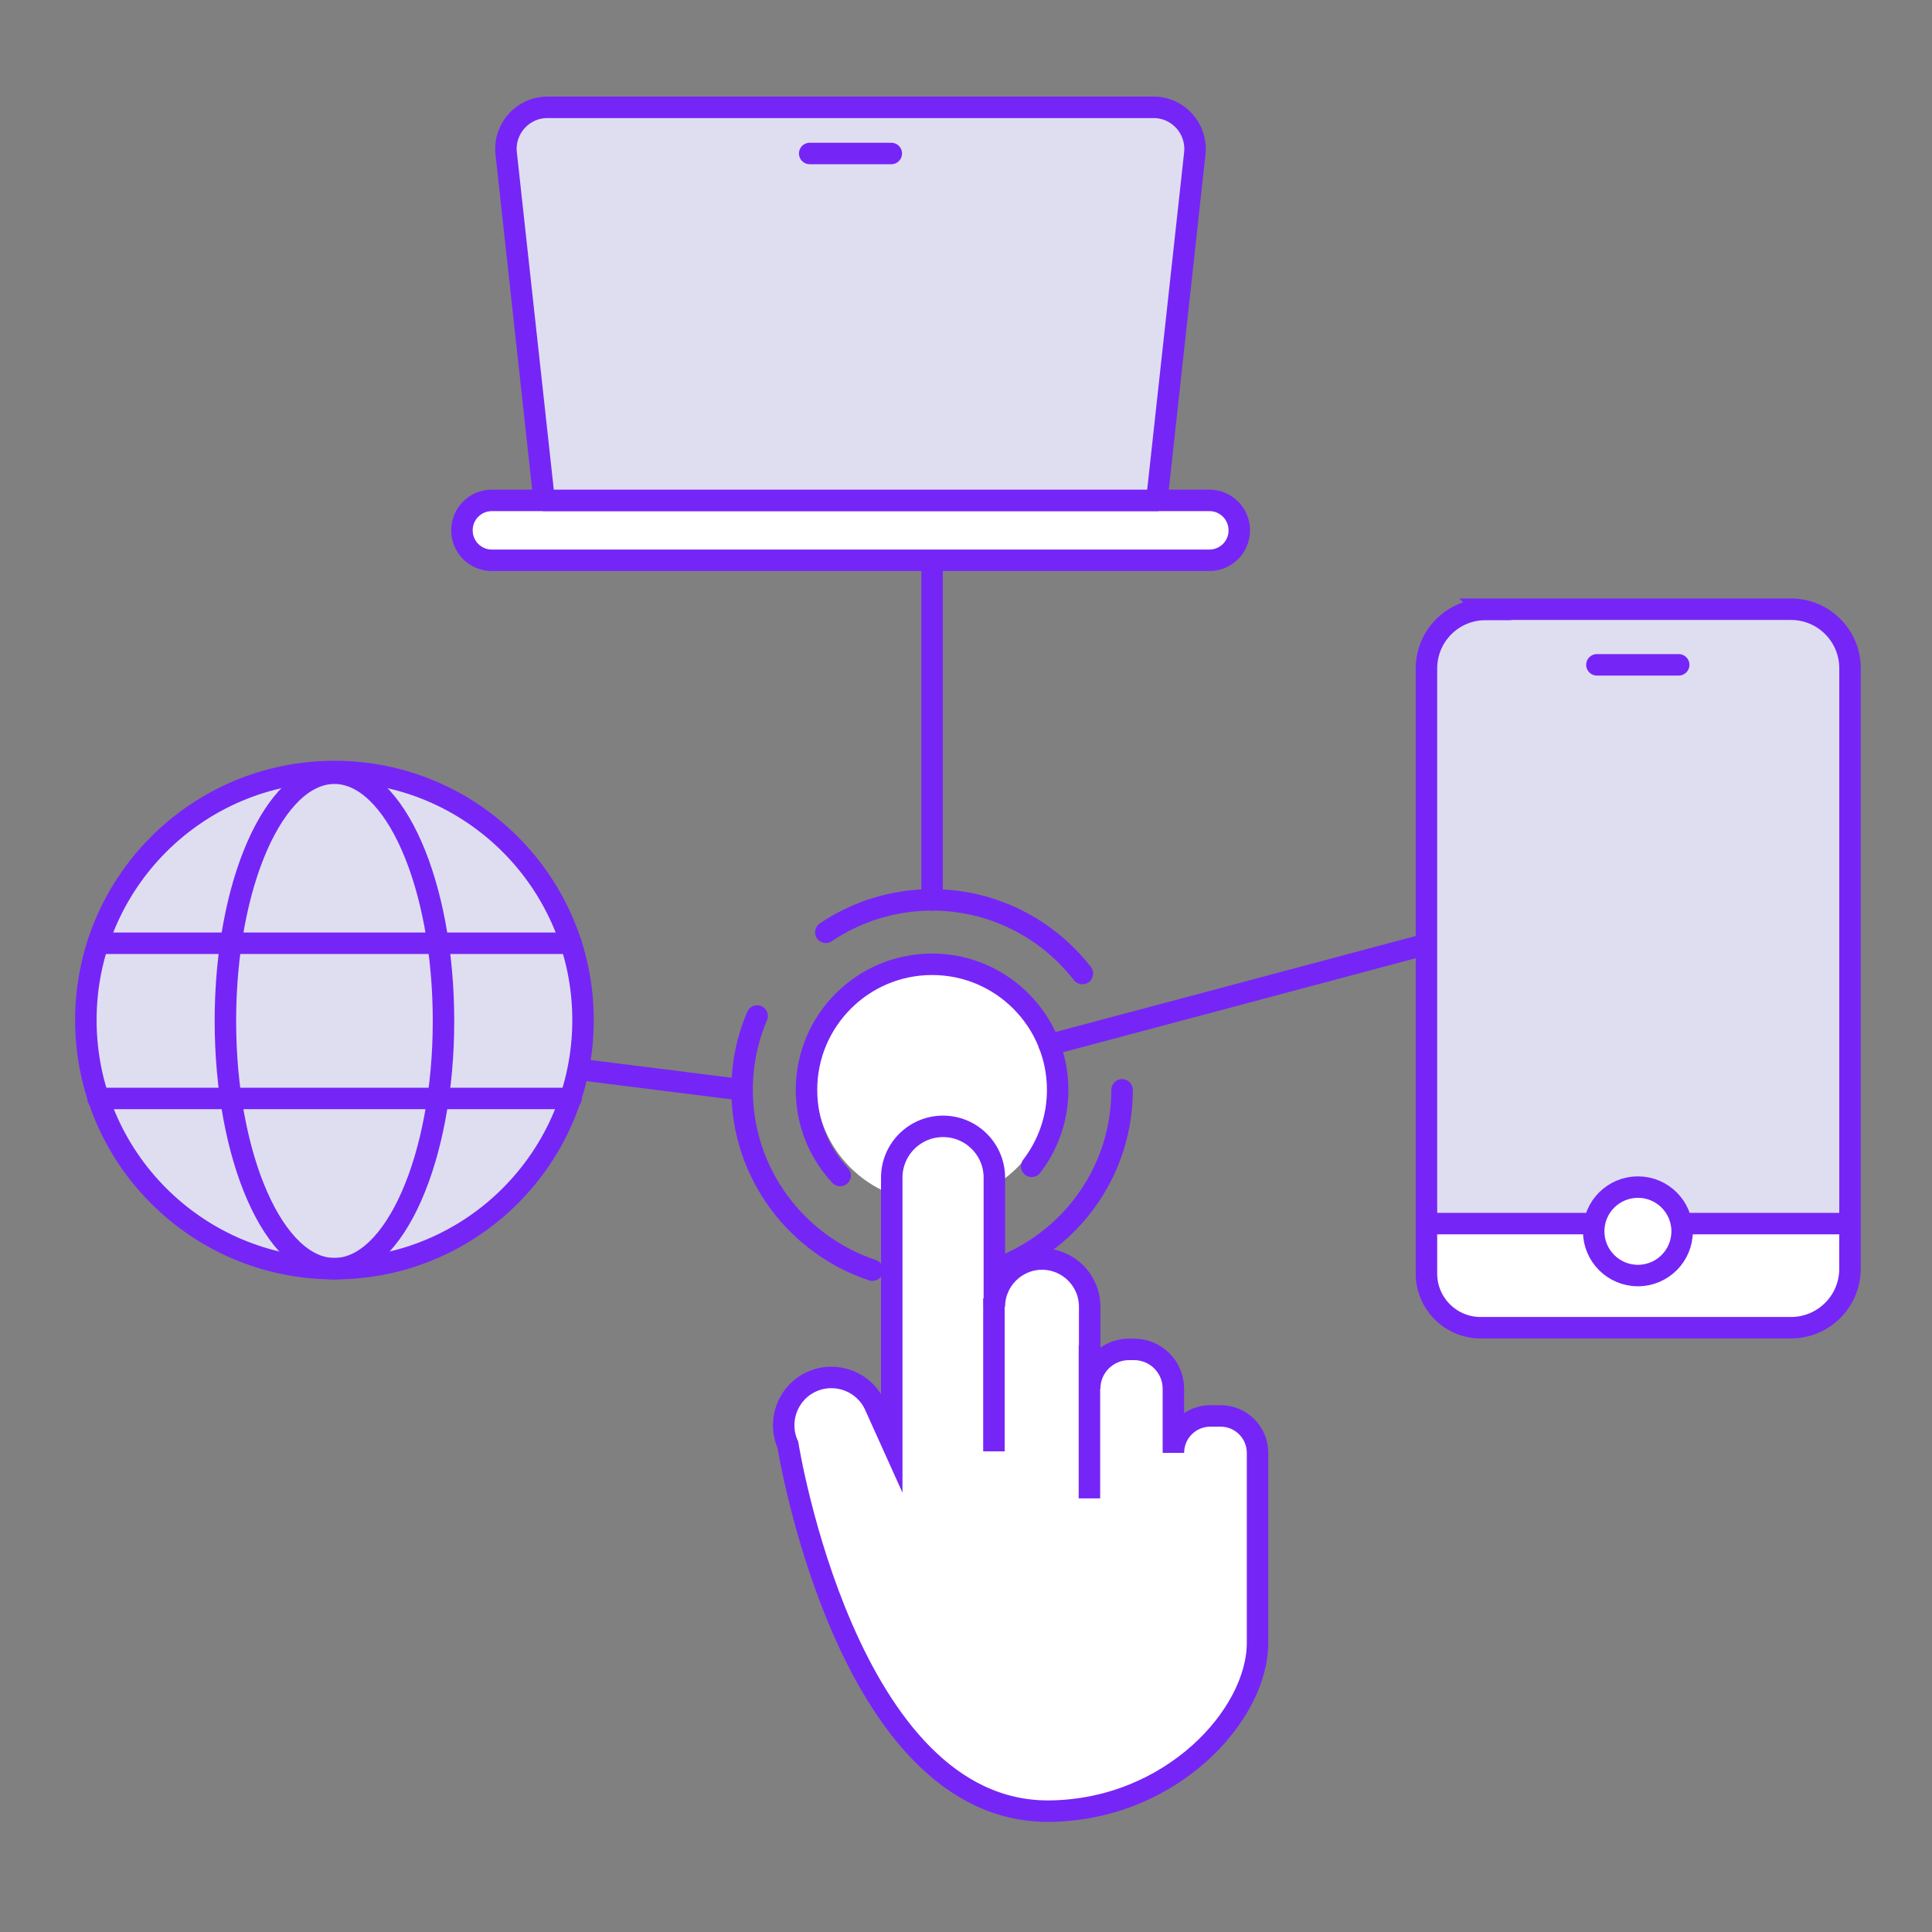 <?xml version="1.0" encoding="UTF-8"?> <svg xmlns="http://www.w3.org/2000/svg" width="90" height="90" viewBox="0 0 90 90" fill="none"><rect x="0" y="0" width="90" height="90" fill="#808080" stroke="none"/><path d="M47.37 76.34V73.17" stroke="#3E1182" stroke-miterlimit="10"></path><circle cx="43.5" cy="50.5" r="5.5" fill="white"></circle><path d="M58.581 73.68V67.68C58.581 66.73 57.811 65.96 56.861 65.96H56.381C55.431 65.96 54.661 66.73 54.661 67.68V64.69C54.661 63.68 53.841 62.86 52.831 62.86H52.591C51.581 62.86 50.761 63.68 50.761 64.69V60.87C50.761 59.64 49.761 58.65 48.541 58.65C47.321 58.65 46.321 59.65 46.321 60.87V54.86C46.321 53.54 45.251 52.47 43.931 52.47C42.611 52.47 41.541 53.54 41.541 54.86V67.21L40.761 65.48C40.261 64.36 38.941 63.86 37.821 64.36C36.701 64.86 36.201 66.18 36.701 67.3C36.701 67.3 39.421 84.46 48.891 84.37C54.551 84.31 58.581 79.9 58.581 76.53V73.77V73.69V73.68Z" fill="white" stroke="#7625F7" stroke-miterlimit="10"></path><path d="M46.301 67.61V60.48" stroke="#7625F7" stroke-miterlimit="10"></path><path d="M50.75 69.8V62.67" stroke="#7625F7" stroke-miterlimit="10"></path><path d="M40.64 59.17C37.12 58 34.57 54.68 34.57 50.77C34.57 49.55 34.82 48.38 35.27 47.33" stroke="#7625F7" stroke-linecap="round" stroke-linejoin="round"></path><path d="M52.271 50.77C52.271 54.38 50.111 57.48 47.011 58.86" stroke="#7625F7" stroke-linecap="round" stroke-linejoin="round"></path><path d="M38.471 43.43C39.881 42.48 41.581 41.92 43.421 41.92C46.271 41.92 48.801 43.27 50.421 45.35" stroke="#7625F7" stroke-linecap="round" stroke-linejoin="round"></path><path d="M39.14 54.76C38.16 53.71 37.57 52.31 37.57 50.77C37.57 47.54 40.19 44.92 43.42 44.92C46.65 44.92 49.27 47.54 49.27 50.77C49.27 52.11 48.82 53.34 48.06 54.33" stroke="#7625F7" stroke-linecap="round" stroke-linejoin="round"></path><path d="M48.88 48.67L66.44 43.99" stroke="#7625F7" stroke-linecap="round" stroke-linejoin="round"></path><path d="M43.42 41.92V26.09" stroke="#7625F7" stroke-linecap="round" stroke-linejoin="round"></path><path d="M70.407 28.89L70.397 28.88H83.43C84.674 28.88 85.68 29.886 85.68 31.13V59.1C85.68 60.344 84.674 61.35 83.43 61.35H68.97C67.857 61.35 66.95 60.444 66.95 59.33V31.14C66.95 29.896 67.957 28.89 69.2 28.89H70.407Z" fill="white" stroke="#7625F7"></path><path d="M69.19 28.38H83.43C84.95 28.38 86.18 29.61 86.18 31.13V59.1C86.18 60.62 84.95 61.85 83.43 61.85H68.97C67.58 61.85 66.45 60.72 66.45 59.33V31.14C66.45 29.62 67.68 28.39 69.2 28.39L69.19 28.38Z" fill="white"></path><path d="M68.98 28.38H83.63C85.03 28.38 86.17 29.52 86.17 30.92V57.36H66.44V30.92C66.44 29.52 67.58 28.38 68.98 28.38Z" fill="#DEDEF0"></path><path d="M69.19 28.38H83.43C84.95 28.38 86.18 29.61 86.18 31.13V59.1C86.18 60.62 84.95 61.85 83.43 61.85H68.97C67.58 61.85 66.45 60.72 66.45 59.33V31.14C66.45 29.62 67.68 28.39 69.2 28.39L69.19 28.38Z" stroke="#7625F7" stroke-miterlimit="10"></path><path d="M74.39 30.97H78.2" stroke="#7625F7" stroke-linecap="round" stroke-linejoin="round"></path><path d="M76.3 59.42C77.438 59.42 78.36 58.498 78.36 57.36C78.36 56.222 77.438 55.3 76.3 55.3C75.163 55.3 74.24 56.222 74.24 57.36C74.24 58.498 75.163 59.42 76.3 59.42Z" fill="white" stroke="#7625F7" stroke-linecap="round" stroke-linejoin="round"></path><path d="M74 57H66.5" stroke="#7625F7"></path><path d="M86 57L78 57" stroke="#7625F7"></path><path d="M56.34 23.31H22.91C22.142 23.31 21.52 23.932 21.52 24.7V24.71C21.52 25.478 22.142 26.1 22.91 26.1H56.34C57.107 26.1 57.73 25.478 57.73 24.71V24.7C57.73 23.932 57.107 23.31 56.34 23.31Z" fill="white" stroke="#7625F7" stroke-linecap="round" stroke-linejoin="round"></path><path d="M53.739 5H25.499C24.349 5 23.459 6 23.579 7.14L25.349 23.31H53.889L55.659 7.14C55.779 6 54.889 5 53.739 5Z" fill="#DEDEF0" stroke="#7625F7" stroke-linecap="round" stroke-linejoin="round"></path><path d="M37.719 7.15H41.52" stroke="#7625F7" stroke-linecap="round" stroke-linejoin="round"></path><path d="M15.58 59.1C21.976 59.1 27.16 53.915 27.16 47.52C27.16 41.124 21.976 35.94 15.58 35.94C9.185 35.94 4 41.124 4 47.52C4 53.915 9.185 59.1 15.58 59.1Z" fill="#DEDEF0" stroke="#7625F7" stroke-linecap="round" stroke-linejoin="round"></path><path d="M15.58 59.1C18.386 59.1 20.66 53.933 20.66 47.56C20.66 41.187 18.386 36.02 15.58 36.02C12.774 36.02 10.5 41.187 10.5 47.56C10.5 53.933 12.774 59.1 15.58 59.1Z" stroke="#7625F7" stroke-linecap="round" stroke-linejoin="round"></path><path d="M4.57 43.94H26.6" stroke="#7625F7" stroke-linecap="round" stroke-linejoin="round"></path><path d="M4.57 51.17H26.6" stroke="#7625F7" stroke-linecap="round" stroke-linejoin="round"></path><path d="M34.57 50.77L27.16 49.84" stroke="#7625F7" stroke-linecap="round" stroke-linejoin="round"></path></svg> 